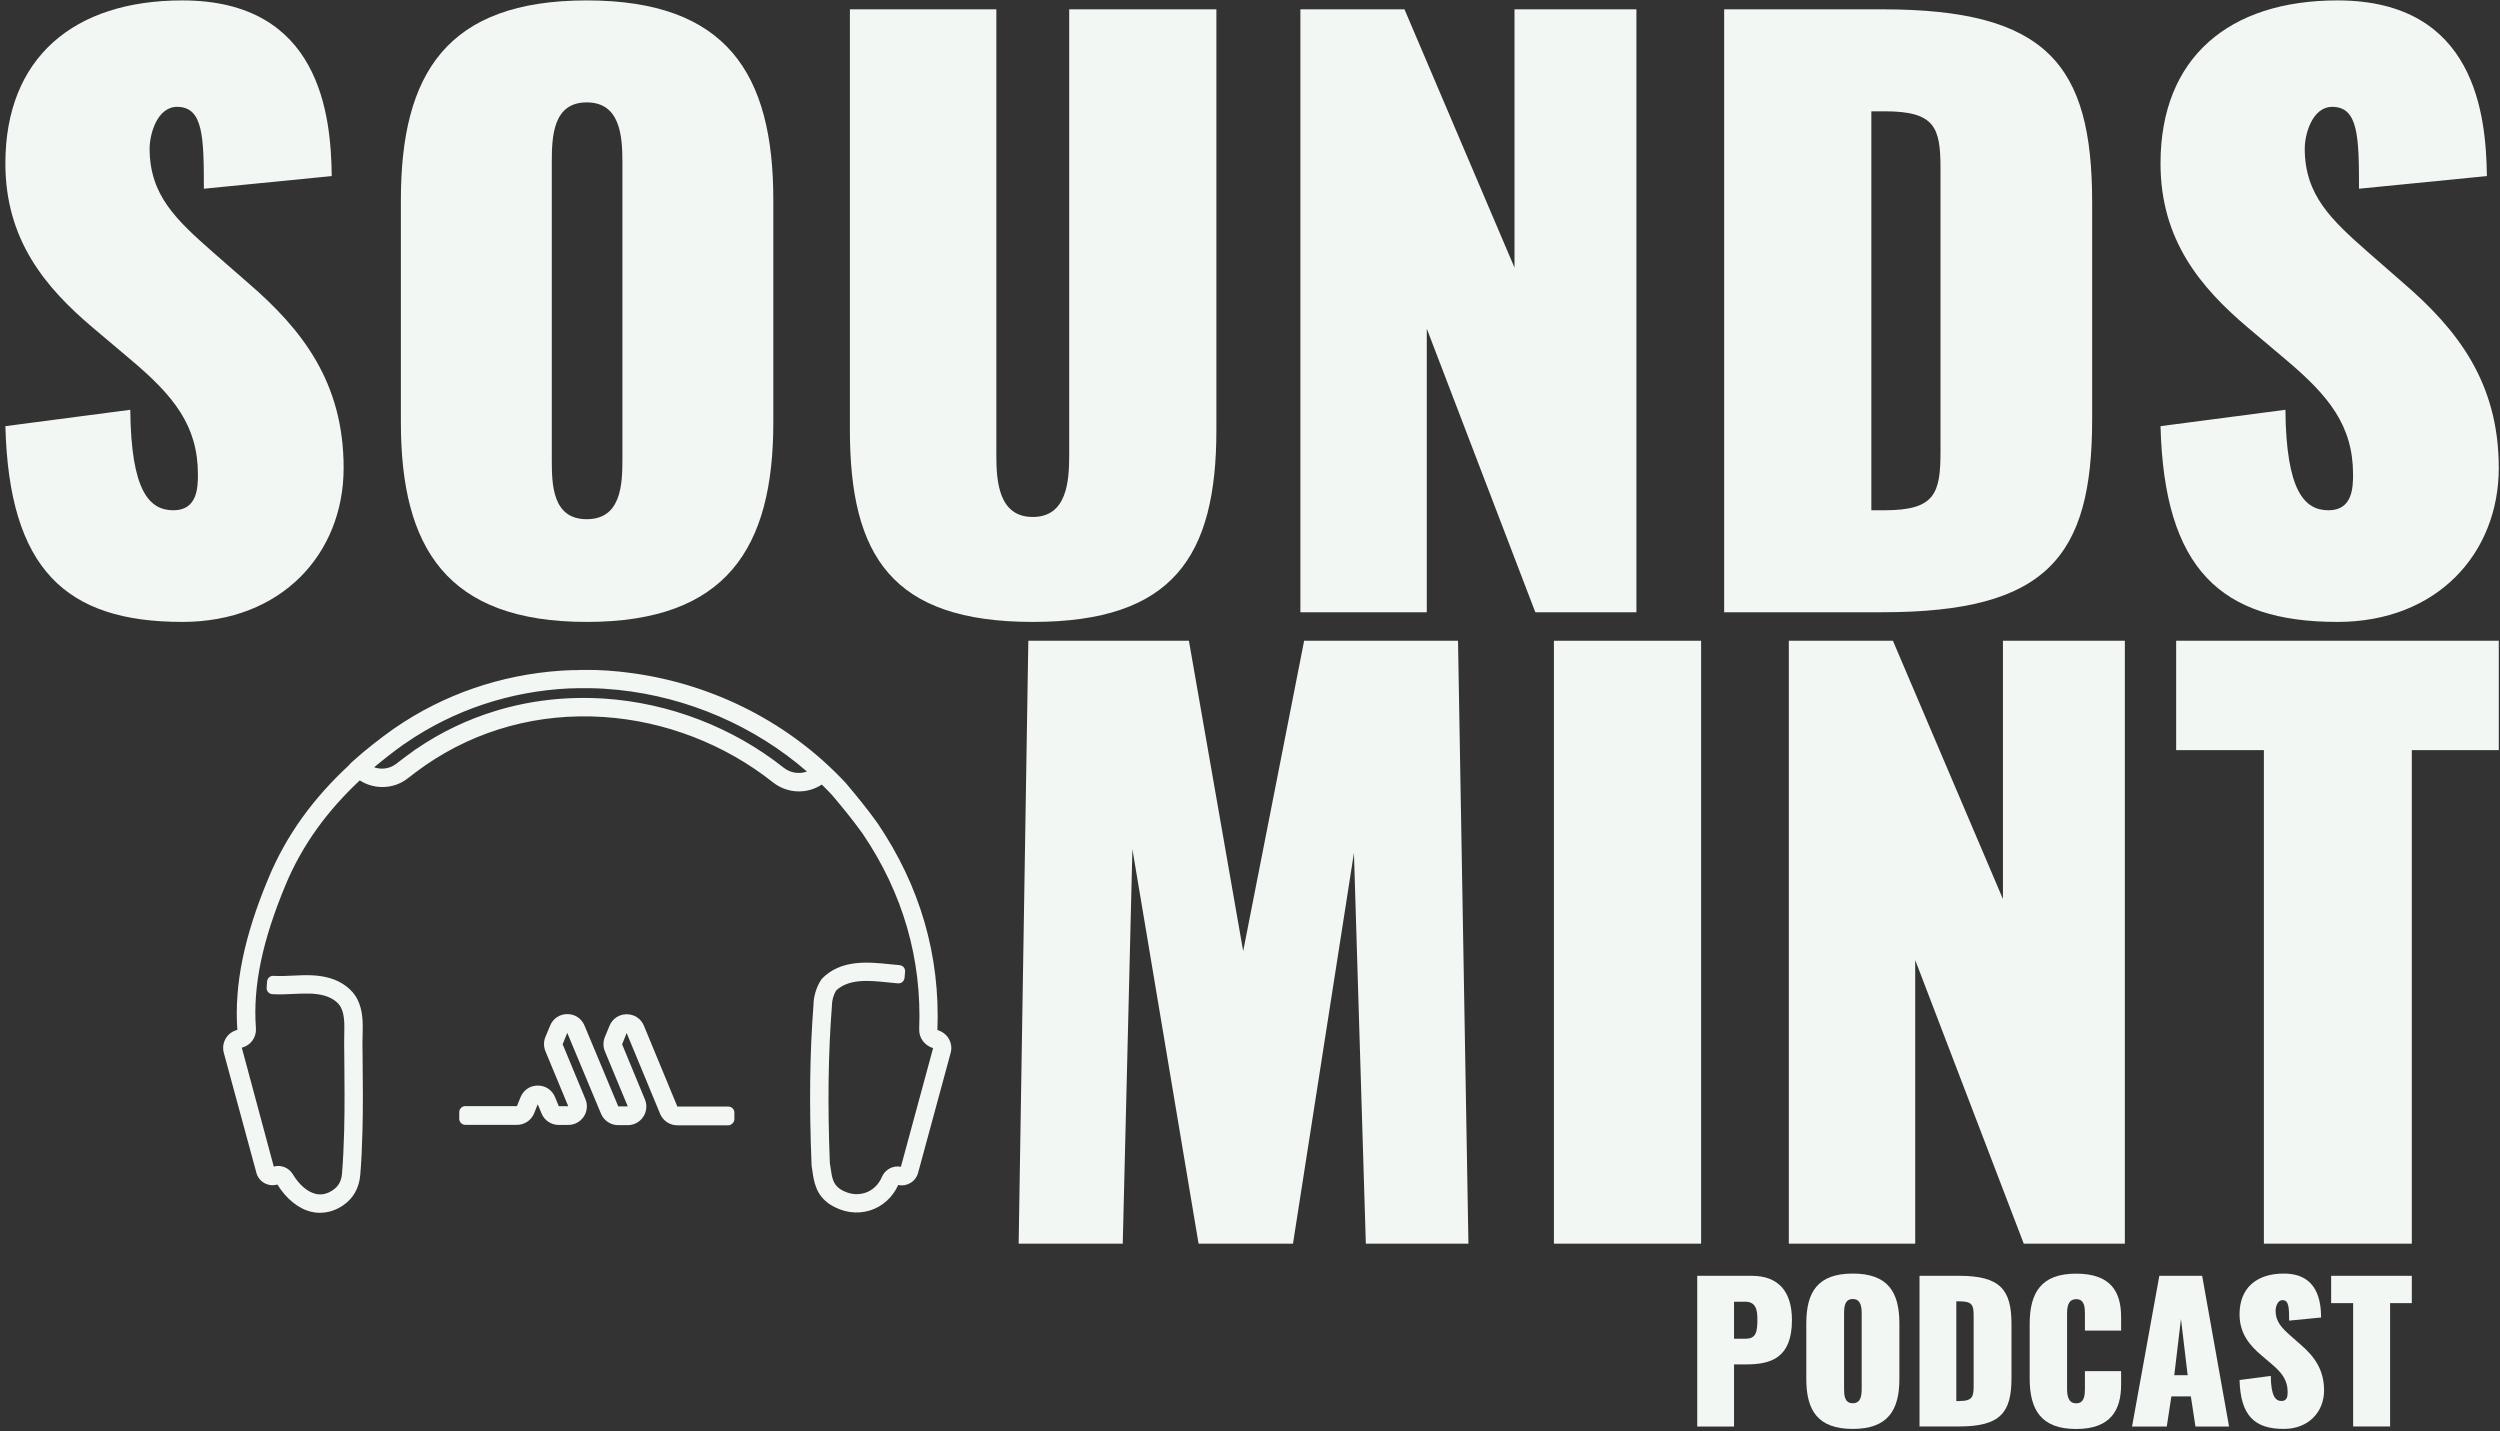 <?xml version="1.0" encoding="UTF-8"?>
<svg xmlns="http://www.w3.org/2000/svg" width="379" height="217" viewBox="0 0 379 217" fill="none">
  <rect x="0" y="0" width="379" height="217" fill="#333333" stroke="none"/>
  <g clip-path="url(#clip0_299_94)">
    <path d="M0.816 64.606L19.75 62.123C19.863 74.536 22.68 77.357 26.287 77.357C29.893 77.357 30.006 73.972 30.006 71.941C30.006 64.493 26.287 59.98 19.863 54.563L14.115 49.711C6.902 43.618 0.816 36.396 0.816 24.773C0.816 8.75 11.185 0.062 27.639 0.062C48.602 0.062 50.179 17.552 50.292 26.692L30.907 28.61C30.907 20.711 30.795 16.198 26.85 16.198C23.807 16.198 22.68 20.373 22.68 22.517C22.68 29.626 26.737 33.349 32.373 38.314L37.669 42.941C45.784 49.937 52.095 57.948 52.095 70.925C52.095 83.902 42.741 94.283 27.639 94.283C9.945 94.283 1.38 86.271 0.816 64.606Z" fill="#F2F7F4"></path>
    <path d="M60.773 64.042V30.303C60.773 11.12 67.761 0.062 88.948 0.062C110.136 0.062 117.236 11.12 117.236 30.303V64.042C117.236 83.112 110.136 94.283 88.948 94.283C67.761 94.283 60.773 83.112 60.773 64.042ZM94.358 69.684V24.548C94.358 20.598 94.02 15.521 88.948 15.521C83.877 15.521 83.651 20.598 83.651 24.548V69.684C83.651 73.52 83.764 78.711 88.948 78.711C94.133 78.711 94.358 73.52 94.358 69.684Z" fill="#F2F7F4"></path>
    <path d="M128.844 65.17V1.415H151.046V69.006C151.046 72.956 151.384 78.372 156.568 78.372C161.752 78.372 162.09 72.956 162.09 69.006V1.415H184.405V65.17C184.405 84.352 177.869 94.282 156.568 94.282C135.267 94.282 128.844 84.352 128.844 65.17Z" fill="#F2F7F4"></path>
    <path d="M197.14 1.415H212.919L229.598 40.571V1.415H248.081V92.815H232.754L216.3 49.823V92.815H197.14V1.415Z" fill="#F2F7F4"></path>
    <path d="M261.383 1.415H285.388C310.295 1.415 317.17 9.765 317.17 30.641V63.59C317.17 84.465 310.295 92.815 285.388 92.815H261.383V1.415ZM285.726 77.356C293.39 77.356 294.179 74.761 294.179 68.442V25.563C294.179 19.357 293.39 16.874 285.726 16.874H283.697V77.356H285.726Z" fill="#F2F7F4"></path>
    <path d="M327.535 64.606L346.469 62.123C346.581 74.536 349.399 77.357 353.005 77.357C356.612 77.357 356.725 73.972 356.725 71.941C356.725 64.493 353.005 59.98 346.581 54.563L340.834 49.711C333.621 43.618 327.535 36.396 327.535 24.773C327.535 8.75 337.903 0.062 354.358 0.062C375.32 0.062 376.898 17.552 377.011 26.692L357.626 28.61C357.626 20.711 357.513 16.198 353.569 16.198C350.526 16.198 349.399 20.373 349.399 22.517C349.399 29.626 353.456 33.349 359.091 38.314L364.388 42.941C372.503 49.937 378.814 57.948 378.814 70.925C378.814 83.902 369.46 94.283 354.358 94.283C336.664 94.283 328.098 86.271 327.535 64.606Z" fill="#F2F7F4"></path>
    <path d="M155.895 97.138H180.238L188.465 144.192L197.707 97.138H221.036L222.614 188.538H207.061L205.258 129.297L196.016 188.538H181.703L171.673 128.733L170.208 188.538H154.429L155.895 97.138Z" fill="#F2F7F4"></path>
    <path d="M235.574 97.138H257.889V188.538H235.574V97.138Z" fill="#F2F7F4"></path>
    <path d="M271.187 97.138H286.965L303.645 136.293V97.138H322.128V188.538H306.801L290.346 145.546V188.538H271.187V97.138Z" fill="#F2F7F4"></path>
    <path d="M343.205 113.725H329.906V97.138H378.818V113.725H365.632V188.538H343.205V113.725Z" fill="#F2F7F4"></path>
    <path d="M143.026 157.926C142.778 157.486 142.361 157.17 141.877 157.046C141.448 156.933 141.155 156.538 141.167 156.098C141.595 145.017 138.597 134.658 132.252 125.304C130.685 123.103 129.085 121.196 127.53 119.334C119.28 110.465 107.987 104.654 95.759 102.961C93.269 102.623 90.789 102.465 88.321 102.476C88.287 102.476 88.242 102.476 88.208 102.476C87.893 102.476 87.577 102.476 87.261 102.487C87.138 102.487 87.014 102.487 86.89 102.499C86.653 102.499 86.416 102.51 86.191 102.521C85.966 102.521 85.74 102.544 85.515 102.555C85.379 102.555 85.244 102.566 85.12 102.578C76.194 103.176 67.618 106.11 60.337 111.142L60.303 111.165C58.083 112.722 55.998 114.381 54.094 116.085L53.733 116.423L53.767 116.457C48.188 121.546 44.153 127.166 41.527 133.496C37.887 142.23 36.422 149.395 36.918 156.03C36.952 156.481 36.659 156.899 36.219 157.023L36.14 157.046C35.656 157.181 35.239 157.497 34.991 157.937C34.743 158.377 34.675 158.885 34.81 159.37L39.747 177.549C39.983 178.429 40.896 178.948 41.764 178.711L41.978 178.654C42.282 178.575 42.598 178.711 42.767 178.982C43.996 181.035 45.709 182.434 47.456 182.829C47.816 182.908 48.166 182.954 48.526 182.954C49.518 182.954 50.498 182.638 51.445 182.006C52.764 181.126 53.541 179.771 53.677 178.09C53.834 176.161 53.947 174.062 54.015 171.489C54.105 167.799 54.071 164.053 54.037 160.442C54.037 159.675 54.026 158.919 54.015 158.151C54.015 157.745 54.015 157.339 54.037 156.91C54.082 155.195 54.127 153.423 53.327 151.866C52.707 150.659 51.389 149.654 49.788 149.181C48.008 148.65 46.182 148.741 44.401 148.819C43.398 148.865 42.373 148.921 41.381 148.853L41.313 149.79C42.361 149.858 43.421 149.812 44.446 149.756C46.216 149.666 47.895 149.587 49.518 150.072C50.87 150.478 51.986 151.302 52.482 152.295C53.169 153.638 53.136 155.285 53.091 156.888C53.091 157.305 53.068 157.745 53.068 158.163C53.068 158.93 53.079 159.686 53.091 160.453C53.124 164.064 53.169 167.799 53.068 171.466C53 174.028 52.899 176.104 52.741 178.011C52.629 179.422 52.009 180.494 50.927 181.227C49.867 181.938 48.763 182.164 47.67 181.915C46.171 181.577 44.672 180.336 43.579 178.496C43.195 177.864 42.44 177.549 41.742 177.74L41.527 177.797C41.144 177.898 40.761 177.673 40.648 177.3L35.712 159.122C35.644 158.874 35.678 158.614 35.802 158.4C35.926 158.174 36.14 158.016 36.388 157.948L36.467 157.926C37.346 157.689 37.921 156.865 37.853 155.962C37.369 149.474 38.811 142.455 42.395 133.857C44.965 127.651 48.943 122.122 54.443 117.111C56.393 118.748 59.244 118.827 61.261 117.236C62.118 116.57 63.008 115.904 63.91 115.261C71.945 109.709 81.48 107.125 91.488 107.768C100.966 108.378 110.275 111.966 117.702 117.868C118.694 118.657 119.9 119.052 121.083 119.052C122.357 119.052 123.619 118.601 124.633 117.721C125.388 118.432 126.121 119.176 126.831 119.932C128.364 121.772 129.941 123.667 131.485 125.823C137.707 135.008 140.648 145.175 140.231 156.053C140.197 156.933 140.772 157.711 141.629 157.937C141.877 158.005 142.079 158.163 142.215 158.388C142.339 158.614 142.372 158.874 142.305 159.11L137.368 177.289C137.323 177.47 137.199 177.628 137.03 177.718C136.861 177.808 136.67 177.842 136.489 177.785H136.456C135.667 177.56 134.821 177.977 134.495 178.745C133.875 180.212 132.736 181.261 131.305 181.701C129.829 182.152 128.228 181.904 126.808 181.001C125.366 180.042 125.174 178.677 124.949 177.097C124.915 176.849 124.881 176.601 124.836 176.352C124.487 167.303 124.588 159.697 125.152 152.419V152.385C125.152 151.449 125.479 150.343 125.986 149.564C128.262 147.33 131.7 147.691 134.743 147.996C135.238 148.052 135.712 148.097 136.174 148.131L136.253 147.195C135.791 147.161 135.317 147.104 134.833 147.059C131.576 146.721 127.879 146.337 125.287 148.921L125.231 148.989C124.622 149.903 124.216 151.223 124.216 152.351C123.653 159.675 123.551 167.314 123.901 176.409V176.465C123.946 176.714 123.991 176.973 124.025 177.221C124.261 178.869 124.509 180.573 126.301 181.769C127.969 182.829 129.84 183.112 131.587 182.57C133.266 182.051 134.641 180.776 135.362 179.083C135.509 178.745 135.87 178.564 136.241 178.666C136.67 178.778 137.109 178.722 137.492 178.508C137.876 178.293 138.146 177.932 138.259 177.503L143.195 159.325C143.33 158.84 143.263 158.332 143.015 157.892L143.026 157.926ZM118.288 117.134C110.726 111.12 101.225 107.464 91.555 106.832C90.53 106.764 89.516 106.73 88.501 106.73C79.496 106.73 70.942 109.337 63.594 114.347C63.515 114.369 63.459 114.415 63.403 114.471C63.38 114.482 63.369 114.505 63.346 114.516C62.434 115.159 61.543 115.825 60.687 116.491C59.064 117.766 56.776 117.732 55.164 116.468C56.934 114.911 58.85 113.399 60.935 111.932L60.991 111.887C68.44 106.753 77.209 103.864 86.326 103.447C86.439 103.447 86.54 103.447 86.653 103.435C86.89 103.435 87.138 103.413 87.374 103.413C87.588 103.413 87.802 103.413 88.017 103.413C88.152 103.413 88.276 103.413 88.411 103.413C88.715 103.413 89.02 103.413 89.324 103.413C89.358 103.413 89.392 103.413 89.437 103.413C90.891 103.435 92.344 103.526 93.809 103.672C105.012 104.835 115.685 109.608 123.889 117.123C122.267 118.42 119.934 118.454 118.277 117.123L118.288 117.134Z" fill="#F2F7F4"></path>
    <path d="M48.526 183.224C48.154 183.224 47.77 183.179 47.398 183.1C45.573 182.694 43.792 181.238 42.53 179.117C42.428 178.948 42.237 178.869 42.056 178.914L41.842 178.97C40.817 179.252 39.757 178.643 39.476 177.616L34.539 159.438C34.393 158.873 34.46 158.287 34.754 157.79C35.035 157.282 35.509 156.921 36.072 156.775L36.151 156.752C36.467 156.673 36.669 156.38 36.647 156.052C36.14 149.372 37.616 142.173 41.279 133.394C43.894 127.075 47.861 121.523 53.394 116.434L53.552 116.231L53.913 115.893C55.84 114.166 57.936 112.507 60.156 110.95C67.471 105.895 76.092 102.916 85.12 102.318L86.201 102.25C86.438 102.25 86.675 102.228 86.912 102.228H87.284C87.599 102.205 87.915 102.205 88.23 102.205H88.343C90.811 102.183 93.347 102.352 95.815 102.69C108.111 104.383 119.46 110.228 127.754 119.142C129.31 121.016 130.921 122.934 132.499 125.145C138.878 134.556 141.898 144.971 141.459 156.12C141.448 156.425 141.651 156.707 141.955 156.786C142.518 156.932 142.98 157.305 143.273 157.801C143.566 158.309 143.634 158.896 143.488 159.449L138.551 177.627C138.416 178.124 138.1 178.541 137.65 178.801C137.199 179.06 136.68 179.128 136.185 178.993C135.948 178.936 135.734 179.038 135.644 179.252C134.888 181.024 133.446 182.355 131.699 182.897C129.873 183.461 127.912 183.168 126.177 182.062C124.272 180.798 124.002 178.948 123.765 177.323C123.72 177.041 123.686 176.804 123.652 176.567V176.488C123.291 167.359 123.393 159.708 123.956 152.374C123.956 151.223 124.373 149.846 125.016 148.876L125.095 148.785C127.8 146.077 131.564 146.472 134.888 146.822H135.035C135.463 146.878 135.891 146.924 136.297 146.957L136.579 146.98L136.455 148.469L136.173 148.447C135.711 148.413 135.227 148.357 134.731 148.312C131.755 148.007 128.386 147.657 126.199 149.801C125.76 150.489 125.455 151.539 125.455 152.419C124.892 159.753 124.79 167.348 125.14 176.386C125.174 176.589 125.207 176.826 125.241 177.052C125.478 178.677 125.658 179.918 126.988 180.809C128.341 181.667 129.851 181.904 131.248 181.475C132.601 181.058 133.671 180.065 134.257 178.677C134.641 177.785 135.621 177.3 136.545 177.548C136.68 177.582 136.804 177.571 136.906 177.514C137.007 177.458 137.075 177.368 137.109 177.255L142.045 159.076C142.09 158.896 142.068 158.715 141.977 158.569C141.887 158.411 141.741 158.298 141.572 158.253C140.58 157.982 139.926 157.09 139.96 156.075C140.377 145.265 137.458 135.143 131.259 126.014C129.727 123.859 128.149 121.975 126.616 120.147C125.996 119.481 125.32 118.793 124.621 118.127C123.618 118.928 122.367 119.357 121.083 119.357C119.798 119.357 118.536 118.917 117.521 118.116C110.151 112.259 100.898 108.693 91.465 108.084C81.525 107.441 72.046 110.014 64.067 115.532C63.177 116.152 62.286 116.818 61.43 117.495C59.401 119.097 56.505 119.086 54.454 117.517C49.055 122.471 45.19 127.865 42.654 134.003C39.093 142.557 37.65 149.541 38.135 155.973C38.213 157.011 37.537 157.959 36.534 158.23L36.455 158.253C36.275 158.298 36.14 158.411 36.05 158.569C35.959 158.727 35.937 158.907 35.982 159.076L40.918 177.255C40.952 177.368 41.02 177.458 41.121 177.514C41.222 177.571 41.335 177.582 41.448 177.56L41.662 177.503C42.485 177.278 43.364 177.639 43.815 178.383C44.874 180.155 46.305 181.351 47.725 181.678C48.751 181.915 49.765 181.678 50.768 181.024C51.783 180.347 52.357 179.342 52.459 178.022C52.617 176.127 52.718 174.05 52.786 171.489C52.876 167.822 52.842 164.087 52.808 160.487L52.786 158.196C52.786 157.801 52.786 157.384 52.797 156.978C52.842 155.353 52.876 153.739 52.222 152.453C51.749 151.539 50.701 150.76 49.427 150.376C47.849 149.903 46.204 149.982 44.457 150.072C43.42 150.117 42.349 150.185 41.29 150.106L41.008 150.083L41.11 148.582L41.392 148.605C42.372 148.673 43.386 148.616 44.378 148.571C46.17 148.481 48.03 148.39 49.855 148.943C51.523 149.44 52.91 150.501 53.563 151.776C54.397 153.401 54.352 155.206 54.307 156.944C54.307 157.373 54.285 157.779 54.285 158.174L54.307 160.464C54.341 164.087 54.386 167.833 54.285 171.523C54.217 174.107 54.115 176.206 53.947 178.135C53.8 179.907 52.989 181.328 51.591 182.265C50.599 182.92 49.562 183.258 48.514 183.258L48.526 183.224ZM42.158 178.338C42.496 178.338 42.823 178.519 43.003 178.823C44.198 180.809 45.843 182.163 47.511 182.547C48.785 182.829 50.058 182.57 51.276 181.769C52.526 180.945 53.248 179.658 53.383 178.067C53.541 176.149 53.654 174.062 53.71 171.489C53.8 167.81 53.766 164.064 53.732 160.453L53.71 158.162C53.71 157.756 53.71 157.35 53.732 156.91C53.777 155.229 53.822 153.502 53.056 152.001C52.47 150.862 51.219 149.914 49.698 149.451C47.962 148.932 46.159 149.022 44.412 149.113C43.499 149.158 42.564 149.203 41.639 149.158L41.617 149.53C42.552 149.575 43.499 149.53 44.423 149.485C46.226 149.395 47.928 149.316 49.596 149.812C51.028 150.241 52.2 151.121 52.741 152.171C53.462 153.581 53.417 155.274 53.383 156.899C53.383 157.361 53.36 157.767 53.36 158.162L53.383 160.453C53.417 164.064 53.462 167.799 53.36 171.478C53.293 174.05 53.191 176.127 53.034 178.034C52.91 179.534 52.256 180.685 51.095 181.453C49.968 182.209 48.796 182.446 47.624 182.186C46.046 181.825 44.491 180.539 43.353 178.632C43.037 178.113 42.417 177.842 41.831 178.011L41.617 178.067C41.369 178.135 41.099 178.101 40.862 177.966C40.625 177.83 40.467 177.616 40.4 177.356L35.464 159.178C35.373 158.862 35.418 158.524 35.587 158.241C35.757 157.959 36.016 157.745 36.343 157.666L36.421 157.643C37.165 157.44 37.661 156.741 37.605 155.973C37.12 149.44 38.563 142.376 42.169 133.744C44.773 127.47 48.74 121.952 54.285 116.897L54.465 116.728L54.657 116.886C56.516 118.443 59.232 118.488 61.114 117.01C61.982 116.321 62.884 115.656 63.785 115.024C71.877 109.438 81.479 106.82 91.544 107.475C101.078 108.095 110.444 111.695 117.916 117.63C118.829 118.353 119.967 118.747 121.128 118.747C122.356 118.747 123.562 118.296 124.497 117.484L124.689 117.314L124.869 117.495C125.647 118.228 126.391 118.984 127.078 119.729C128.622 121.58 130.2 123.475 131.755 125.642C138.022 134.884 140.974 145.107 140.557 156.041C140.523 156.786 141.019 157.452 141.752 157.643C142.068 157.734 142.338 157.937 142.507 158.219C142.676 158.501 142.71 158.839 142.631 159.155L137.695 177.334C137.627 177.593 137.458 177.808 137.233 177.932C137.007 178.067 136.737 178.101 136.478 178.034C135.79 177.842 135.091 178.192 134.821 178.823C134.167 180.369 132.973 181.475 131.451 181.938C129.896 182.412 128.217 182.163 126.718 181.204C125.162 180.166 124.948 178.677 124.723 177.108C124.678 176.826 124.644 176.6 124.61 176.364C124.261 167.269 124.362 159.652 124.914 152.362C124.914 151.358 125.264 150.196 125.793 149.372C128.205 146.991 131.722 147.364 134.81 147.68C135.204 147.725 135.587 147.759 135.959 147.792L135.993 147.42C135.666 147.386 135.339 147.352 134.99 147.319H134.843C131.643 146.969 128.014 146.596 125.523 149.09L125.478 149.135C124.914 149.993 124.531 151.245 124.531 152.317C123.968 159.652 123.866 167.28 124.216 176.364C124.261 176.634 124.295 176.871 124.328 177.108C124.576 178.812 124.802 180.381 126.492 181.509C128.081 182.525 129.873 182.795 131.541 182.276C133.142 181.78 134.449 180.572 135.136 178.948C135.339 178.474 135.846 178.225 136.342 178.372C136.703 178.462 137.064 178.417 137.379 178.237C137.695 178.056 137.92 177.763 138.022 177.413L142.958 159.234C143.071 158.817 143.014 158.388 142.8 158.016C142.586 157.643 142.237 157.373 141.82 157.26C141.256 157.113 140.884 156.605 140.907 156.03C141.335 145.005 138.348 134.703 132.048 125.405C130.482 123.216 128.893 121.309 127.349 119.458C119.144 110.646 107.919 104.868 95.759 103.187C93.313 102.848 90.822 102.668 88.365 102.702L88.253 102.42V102.702C87.937 102.702 87.633 102.702 87.317 102.713H86.957C86.72 102.735 86.483 102.735 86.258 102.747L85.187 102.803C76.261 103.401 67.73 106.346 60.539 111.311C58.308 112.891 56.223 114.539 54.318 116.242L54.172 116.378L53.992 116.615C48.424 121.693 44.446 127.233 41.831 133.552C38.202 142.252 36.748 149.372 37.244 155.951C37.289 156.538 36.906 157.079 36.331 157.237L36.252 157.26C35.835 157.373 35.486 157.643 35.272 158.016C35.058 158.388 35.001 158.828 35.114 159.234L40.05 177.413C40.253 178.135 40.997 178.564 41.73 178.372L41.944 178.316C42.023 178.293 42.113 178.282 42.192 178.282L42.158 178.338ZM121.094 118.398C120.046 118.398 118.998 118.048 118.119 117.348C110.601 111.368 101.157 107.734 91.544 107.114C81.491 106.47 71.832 109.077 63.763 114.584L63.695 114.618C63.695 114.618 63.639 114.651 63.594 114.685L63.515 114.753C62.602 115.396 61.712 116.062 60.866 116.728C59.153 118.082 56.73 118.07 54.995 116.705L54.724 116.491L54.983 116.265C56.775 114.685 58.725 113.151 60.776 111.706L60.956 111.571C68.406 106.482 77.163 103.582 86.326 103.164H86.652C86.889 103.142 87.137 103.13 87.374 103.13C87.588 103.13 87.802 103.13 88.016 103.13H88.41C88.715 103.13 89.019 103.13 89.335 103.13H89.447C90.912 103.153 92.389 103.243 93.843 103.401C105.09 104.575 115.831 109.37 124.092 116.931L124.328 117.156L124.069 117.36C123.19 118.059 122.142 118.42 121.083 118.42L121.094 118.398ZM88.501 106.448C89.515 106.448 90.552 106.482 91.577 106.549C101.304 107.181 110.861 110.86 118.468 116.908C119.933 118.07 121.95 118.138 123.461 117.1C115.324 109.765 104.809 105.094 93.786 103.954C92.355 103.807 90.89 103.717 89.436 103.695L89.335 103.413V103.695C89.03 103.695 88.726 103.695 88.422 103.695H88.027C87.813 103.695 87.599 103.695 87.385 103.706C87.148 103.706 86.9 103.717 86.664 103.728H86.337C77.219 104.157 68.507 107.057 61.148 112.124L61.126 112.146L60.934 112.338L60.889 112.304C59.018 113.625 57.237 115.024 55.592 116.468C57.102 117.461 59.063 117.405 60.494 116.288C61.34 115.622 62.241 114.945 63.165 114.302C63.244 114.223 63.334 114.155 63.447 114.11C70.795 109.111 79.451 106.459 88.478 106.459L88.501 106.448Z" fill="#F2F7F4"></path>
    <path d="M48.525 183.585C48.119 183.585 47.713 183.54 47.319 183.449C45.403 183.021 43.543 181.508 42.225 179.308C42.225 179.297 42.191 179.252 42.157 179.263L41.943 179.319C41.357 179.477 40.737 179.398 40.207 179.094C39.678 178.789 39.294 178.293 39.137 177.706L34.2 159.527C34.02 158.873 34.11 158.196 34.448 157.609C34.786 157.022 35.327 156.605 35.981 156.424L36.06 156.402C36.206 156.356 36.308 156.221 36.297 156.074C35.789 149.338 37.266 142.082 40.951 133.247C42.27 130.054 43.983 126.996 46.023 124.141C48.029 121.354 50.429 118.668 53.157 116.152C53.191 116.084 53.236 116.016 53.292 115.96L53.653 115.621C53.653 115.621 53.653 115.621 53.664 115.61C55.58 113.884 57.687 112.214 59.93 110.645L59.964 110.622C67.289 105.556 75.979 102.566 85.074 101.945C85.164 101.945 85.243 101.945 85.333 101.934C85.378 101.934 85.423 101.934 85.479 101.934H85.536C85.739 101.923 85.953 101.9 86.167 101.9C86.392 101.9 86.618 101.877 86.843 101.877H87.001C87.08 101.877 87.17 101.866 87.249 101.866C87.531 101.866 87.846 101.855 88.207 101.855H88.252C88.252 101.855 88.297 101.855 88.32 101.855C90.833 101.844 93.357 102.002 95.848 102.351C108.222 104.055 119.65 109.934 128.002 118.916C128.002 118.916 128.013 118.939 128.024 118.939C129.579 120.801 131.191 122.73 132.769 124.953C132.769 124.953 132.769 124.953 132.769 124.964C139.193 134.432 142.224 144.926 141.785 156.142C141.785 156.289 141.875 156.413 142.022 156.447C142.675 156.627 143.216 157.045 143.554 157.632C143.892 158.218 143.983 158.895 143.802 159.55L138.866 177.728C138.708 178.315 138.325 178.812 137.795 179.116C137.266 179.421 136.646 179.5 136.06 179.342C135.992 179.319 135.958 179.342 135.936 179.398C135.136 181.272 133.614 182.671 131.766 183.246C129.839 183.844 127.776 183.528 125.95 182.366C125.95 182.366 125.95 182.366 125.939 182.366C123.899 181.012 123.629 179.082 123.381 177.379V177.356C123.347 177.119 123.313 176.871 123.268 176.634C123.268 176.623 123.268 176.611 123.268 176.589V176.532C123.268 176.532 123.268 176.51 123.268 176.487C122.919 167.381 123.02 159.719 123.584 152.373C123.584 151.121 124.023 149.71 124.711 148.683C124.722 148.661 124.733 148.65 124.744 148.627L124.801 148.559C124.801 148.559 124.823 148.525 124.846 148.514C126.108 147.25 127.709 146.528 129.748 146.302C131.473 146.111 133.22 146.291 134.91 146.472H134.944C135.429 146.528 135.879 146.573 136.319 146.607C136.488 146.618 136.646 146.697 136.758 146.833C136.871 146.968 136.916 147.126 136.905 147.295L136.826 148.232C136.792 148.582 136.488 148.841 136.139 148.819C135.688 148.785 135.226 148.729 134.73 148.683H134.685C133.175 148.525 131.608 148.356 130.154 148.503C128.599 148.661 127.404 149.146 126.503 150.015C126.086 150.692 125.815 151.628 125.815 152.43V152.452V152.486C125.815 152.486 125.815 152.497 125.815 152.509C125.263 159.753 125.161 167.325 125.5 176.329C125.533 176.566 125.567 176.792 125.601 177.017V177.051C125.826 178.597 125.984 179.703 127.19 180.504C128.452 181.305 129.861 181.531 131.146 181.125C132.397 180.741 133.389 179.816 133.941 178.53C134.392 177.48 135.553 176.905 136.646 177.198H136.68C136.691 177.198 136.713 177.198 136.725 177.198C136.747 177.198 136.758 177.175 136.758 177.153L141.695 158.974C141.717 158.895 141.706 158.805 141.661 158.726C141.616 158.647 141.548 158.602 141.469 158.579C140.32 158.263 139.553 157.225 139.598 156.052C140.015 145.321 137.108 135.278 130.966 126.217C129.444 124.084 127.878 122.2 126.356 120.383C125.793 119.785 125.207 119.187 124.598 118.589C123.572 119.311 122.355 119.706 121.093 119.706C119.729 119.706 118.377 119.232 117.306 118.386C109.992 112.563 100.807 109.031 91.453 108.422C81.591 107.79 72.203 110.34 64.28 115.802C63.379 116.434 62.5 117.088 61.654 117.754C60.572 118.612 59.209 119.063 57.811 119.029C56.617 119.006 55.456 118.623 54.475 117.957C51.928 120.315 49.697 122.82 47.826 125.427C45.865 128.147 44.231 131.08 42.968 134.127C39.419 142.624 37.998 149.564 38.472 155.939C38.562 157.146 37.784 158.252 36.612 158.568L36.533 158.591C36.443 158.613 36.376 158.67 36.342 158.737C36.297 158.816 36.285 158.895 36.308 158.986L41.244 177.164C41.244 177.164 41.267 177.198 41.278 177.209C41.301 177.209 41.312 177.221 41.334 177.209L41.56 177.153C42.529 176.893 43.577 177.311 44.107 178.191C45.121 179.872 46.462 181.012 47.792 181.317C48.716 181.52 49.64 181.317 50.553 180.719C51.489 180.098 51.985 179.207 52.086 177.988C52.244 176.092 52.345 174.027 52.413 171.477C52.503 167.821 52.469 164.097 52.435 160.498C52.435 159.719 52.424 158.952 52.413 158.196C52.413 157.767 52.413 157.338 52.435 156.909C52.469 155.386 52.514 153.818 51.895 152.621C51.466 151.786 50.497 151.076 49.314 150.726C47.792 150.274 46.169 150.353 44.456 150.432C43.419 150.489 42.337 150.534 41.255 150.466C40.906 150.444 40.636 150.139 40.658 149.789L40.726 148.853C40.737 148.683 40.816 148.525 40.94 148.413C41.064 148.3 41.233 148.243 41.402 148.255C42.349 148.322 43.363 148.266 44.343 148.221C46.169 148.13 48.051 148.04 49.945 148.604C51.703 149.135 53.168 150.252 53.867 151.617C54.734 153.321 54.69 155.172 54.644 156.966C54.644 157.395 54.622 157.79 54.622 158.184C54.622 158.952 54.633 159.708 54.644 160.475V160.498C54.678 164.12 54.723 167.855 54.622 171.545C54.554 174.129 54.453 176.239 54.284 178.18C54.126 180.064 53.258 181.587 51.77 182.569C50.722 183.269 49.618 183.619 48.502 183.619L48.525 183.585ZM118.681 116.637C119.369 117.178 120.214 117.483 121.082 117.483H121.104C121.713 117.483 122.321 117.325 122.851 117.054C114.827 109.945 104.526 105.432 93.74 104.315C92.309 104.168 90.867 104.078 89.424 104.055H89.323C89.029 104.055 88.725 104.055 88.421 104.055C88.308 104.055 88.207 104.055 88.094 104.055H88.026C87.835 104.055 87.621 104.055 87.395 104.055C87.181 104.055 86.956 104.066 86.685 104.078H86.573C86.505 104.078 86.437 104.078 86.359 104.089C77.32 104.495 68.698 107.373 61.406 112.383L61.384 112.405C61.328 112.462 61.249 112.507 61.181 112.541C59.434 113.771 57.778 115.068 56.211 116.4C57.518 117.054 59.107 116.919 60.279 116.005C61.125 115.339 62.015 114.673 62.928 114.03C62.928 114.03 62.95 114.008 62.962 113.996C63.063 113.906 63.165 113.838 63.277 113.782C66.963 111.277 70.986 109.347 75.224 108.05C79.472 106.752 83.935 106.098 88.489 106.098C89.514 106.098 90.551 106.131 91.588 106.199C101.393 106.831 111.006 110.543 118.681 116.637Z" fill="#F2F7F4"></path>
    <path d="M48.524 183.867C48.107 183.867 47.679 183.821 47.251 183.72C45.29 183.28 43.408 181.768 42.055 179.579H42.01C41.345 179.771 40.658 179.68 40.06 179.342C39.463 179.003 39.035 178.45 38.866 177.785L33.929 159.606C33.738 158.884 33.828 158.117 34.2 157.473C34.572 156.819 35.181 156.356 35.902 156.153L35.981 156.131C35.507 149.315 36.984 142.014 40.692 133.145C42.021 129.929 43.746 126.849 45.797 123.982C47.803 121.195 50.203 118.498 52.931 115.982C52.976 115.903 53.032 115.824 53.1 115.768L53.461 115.429C55.41 113.68 57.529 112.01 59.772 110.419L59.851 110.374C67.188 105.307 75.911 102.283 85.062 101.674L85.468 101.651C85.738 101.64 85.952 101.618 86.166 101.618C86.381 101.618 86.584 101.595 86.798 101.595H87.26C87.541 101.572 87.857 101.561 88.218 101.561H88.342C90.866 101.516 93.402 101.708 95.904 102.058C108.346 103.773 119.83 109.686 128.227 118.713C129.827 120.62 131.427 122.549 133.028 124.784C139.497 134.33 142.551 144.869 142.111 156.153C142.866 156.379 143.475 156.841 143.847 157.496C144.219 158.15 144.32 158.906 144.117 159.629L139.181 177.807C139.001 178.473 138.573 179.026 137.975 179.364C137.423 179.68 136.792 179.782 136.172 179.646C135.327 181.52 133.771 182.919 131.889 183.506C129.883 184.126 127.742 183.799 125.837 182.603C123.685 181.17 123.392 179.172 123.144 177.412C123.11 177.153 123.076 176.904 123.031 176.667V176.543C122.659 167.369 122.761 159.696 123.324 152.35C123.324 151.064 123.786 149.586 124.496 148.525L124.665 148.311C125.973 147.002 127.629 146.257 129.737 146.02C131.495 145.828 133.253 146.009 134.955 146.178C135.473 146.235 135.924 146.28 136.364 146.314C136.6 146.336 136.837 146.449 136.995 146.629C137.152 146.821 137.231 147.058 137.209 147.295L137.13 148.232C137.107 148.48 136.995 148.694 136.803 148.864C136.612 149.022 136.375 149.101 136.138 149.078C135.676 149.044 135.214 148.988 134.729 148.943C133.185 148.785 131.63 148.615 130.21 148.762C128.734 148.909 127.595 149.371 126.75 150.173C126.367 150.805 126.119 151.673 126.119 152.407V152.486C125.556 159.741 125.454 167.302 125.803 176.306C125.837 176.509 125.871 176.746 125.905 176.972C126.13 178.529 126.277 179.534 127.37 180.267C128.553 181.023 129.872 181.226 131.089 180.854C132.261 180.493 133.185 179.624 133.704 178.416C134.177 177.288 135.394 176.645 136.578 176.882L141.458 158.895C140.162 158.5 139.305 157.349 139.35 156.029C139.767 145.354 136.871 135.368 130.762 126.363C129.23 124.219 127.607 122.267 126.164 120.552C125.668 120.022 125.139 119.48 124.586 118.939C123.549 119.616 122.355 119.977 121.115 119.977C119.684 119.977 118.275 119.48 117.159 118.589C109.879 112.811 100.761 109.291 91.463 108.693C81.67 108.061 72.338 110.6 64.472 116.027C63.57 116.659 62.691 117.314 61.857 117.968C60.719 118.871 59.321 119.345 57.833 119.311C56.661 119.288 55.523 118.939 54.542 118.307C52.086 120.609 49.91 123.057 48.096 125.574C46.146 128.282 44.523 131.182 43.272 134.206C39.745 142.669 38.325 149.552 38.798 155.882C38.9 157.225 38.032 158.455 36.736 158.805L36.657 158.827L41.503 176.848H41.526C42.608 176.543 43.791 177.029 44.388 178.01C45.357 179.635 46.642 180.718 47.893 181C48.738 181.192 49.595 181 50.44 180.436C51.297 179.872 51.759 179.048 51.849 177.92C52.007 176.024 52.108 173.959 52.176 171.432C52.266 167.776 52.232 164.063 52.198 160.464L52.176 158.162C52.176 157.755 52.176 157.338 52.187 156.932V156.864C52.221 155.386 52.266 153.851 51.68 152.723C51.285 151.955 50.384 151.301 49.268 150.963C47.792 150.522 46.191 150.601 44.512 150.68C43.509 150.726 42.382 150.782 41.278 150.714C40.77 150.68 40.387 150.24 40.421 149.733L40.489 148.796C40.5 148.559 40.624 148.322 40.804 148.164C40.985 148.006 41.221 147.916 41.469 147.938C42.416 148.006 43.408 147.95 44.377 147.905C46.236 147.814 48.141 147.724 50.068 148.299C51.894 148.841 53.427 150.026 54.159 151.448C55.061 153.219 55.016 155.104 54.971 156.932C54.971 157.361 54.948 157.755 54.948 158.139L54.971 160.43C55.005 164.074 55.05 167.821 54.948 171.511C54.881 174.117 54.779 176.227 54.61 178.157C54.441 180.132 53.528 181.723 51.973 182.761C50.88 183.494 49.719 183.855 48.547 183.855L48.524 183.867ZM42.157 178.981C42.281 178.981 42.393 179.048 42.461 179.161C43.746 181.294 45.538 182.761 47.375 183.167C47.758 183.257 48.141 183.302 48.524 183.302C49.584 183.302 50.632 182.964 51.635 182.298C53.044 181.362 53.878 179.917 54.024 178.123C54.182 176.205 54.295 174.095 54.362 171.499C54.452 167.809 54.419 164.074 54.385 160.464L54.362 158.15C54.362 157.755 54.362 157.349 54.385 156.92C54.43 155.16 54.475 153.343 53.63 151.707C52.965 150.41 51.567 149.349 49.877 148.841C48.04 148.288 46.18 148.378 44.388 148.469C43.385 148.514 42.371 148.57 41.402 148.503C41.289 148.503 41.21 148.525 41.142 148.593C41.075 148.661 41.03 148.74 41.018 148.841L40.951 149.778C40.94 149.97 41.086 150.139 41.278 150.161C42.348 150.229 43.464 150.173 44.433 150.127C46.18 150.037 47.825 149.958 49.392 150.432C50.654 150.805 51.691 151.572 52.142 152.475C52.796 153.738 52.751 155.341 52.706 156.898L52.424 156.966H52.706C52.706 157.372 52.683 157.789 52.694 158.184L52.717 160.475C52.751 164.097 52.796 167.821 52.694 171.477C52.627 174.016 52.525 176.092 52.367 177.999C52.255 179.308 51.714 180.278 50.711 180.944C49.73 181.599 48.727 181.813 47.724 181.587C46.315 181.271 44.907 180.086 43.858 178.337C43.396 177.57 42.483 177.186 41.627 177.423L41.3 177.514L41.154 177.457C41.063 177.401 40.996 177.322 40.973 177.232L36.037 159.053C35.992 158.895 36.014 158.737 36.093 158.602C36.172 158.466 36.307 158.365 36.465 158.32L36.544 158.297C37.581 158.015 38.28 157.033 38.201 155.961C37.716 149.541 39.148 142.567 42.72 134.025C43.994 130.956 45.628 128.011 47.6 125.28C49.482 122.674 51.725 120.146 54.283 117.776L54.452 117.618L54.644 117.742C55.579 118.386 56.684 118.747 57.822 118.769C59.163 118.826 60.448 118.363 61.485 117.551C62.319 116.896 63.209 116.23 64.122 115.587C72.09 110.081 81.546 107.508 91.475 108.151C100.885 108.76 110.127 112.315 117.486 118.171C118.512 118.984 119.785 119.435 121.093 119.435C122.298 119.435 123.448 119.063 124.44 118.363L124.631 118.228L124.8 118.386C125.42 118.984 126.018 119.593 126.57 120.191C128.024 121.929 129.658 123.892 131.202 126.059C137.389 135.176 140.308 145.275 139.891 156.074C139.846 157.124 140.534 158.049 141.548 158.32C141.694 158.365 141.83 158.455 141.908 158.602C141.987 158.748 142.01 158.906 141.965 159.064L137.006 177.356L136.871 177.457C136.803 177.491 136.724 177.514 136.657 177.502H136.578C135.597 177.22 134.583 177.728 134.188 178.653C133.602 180.019 132.554 181 131.224 181.418C129.849 181.847 128.373 181.61 127.032 180.764C125.725 179.883 125.544 178.665 125.319 177.119C125.285 176.859 125.251 176.634 125.206 176.397C124.857 167.336 124.958 159.753 125.522 152.508C125.522 151.594 125.803 150.613 126.254 149.879L126.299 149.823C127.246 148.92 128.497 148.401 130.12 148.232C131.608 148.085 133.185 148.243 134.707 148.401C135.237 148.457 135.699 148.503 136.161 148.536C136.251 148.536 136.352 148.514 136.42 148.457C136.499 148.401 136.533 148.311 136.544 148.221L136.623 147.284C136.623 147.194 136.6 147.092 136.544 147.024C136.488 146.957 136.397 146.912 136.307 146.9C135.868 146.866 135.406 146.821 134.932 146.765C133.219 146.584 131.495 146.404 129.804 146.596C127.832 146.821 126.288 147.521 125.071 148.728L124.992 148.83C124.316 149.834 123.91 151.188 123.899 152.396C123.335 159.741 123.234 167.392 123.583 176.487L123.313 176.6H123.595C123.64 176.837 123.673 177.074 123.707 177.311C123.944 178.981 124.214 180.854 126.153 182.129C127.911 183.246 129.895 183.551 131.743 182.975C133.523 182.422 134.977 181.079 135.744 179.285C135.823 179.105 136.003 179.026 136.195 179.071C136.713 179.206 137.254 179.139 137.716 178.879C138.178 178.62 138.516 178.179 138.651 177.66L143.588 159.482C143.745 158.906 143.667 158.297 143.362 157.778C143.058 157.259 142.573 156.887 141.999 156.729C141.728 156.65 141.548 156.413 141.559 156.131C141.987 144.971 138.978 134.544 132.588 125.122C131.01 122.911 129.399 120.981 127.855 119.13C119.526 110.171 108.166 104.326 95.847 102.633C93.379 102.295 90.877 102.125 88.364 102.137L88.24 101.855V102.137C87.891 102.137 87.575 102.137 87.293 102.148H86.888C86.629 102.171 86.414 102.182 86.212 102.193C85.997 102.193 85.783 102.216 85.58 102.227L85.118 102.25C76.069 102.859 67.447 105.838 60.155 110.87C57.89 112.473 55.782 114.132 53.878 115.847L53.517 116.197C53.517 116.197 53.461 116.264 53.438 116.298L53.37 116.388C50.654 118.893 48.265 121.568 46.27 124.332C44.242 127.165 42.54 130.211 41.221 133.382C37.559 142.172 36.082 149.383 36.589 156.074C36.612 156.356 36.42 156.616 36.15 156.695L36.071 156.717C35.485 156.875 35 157.248 34.707 157.767C34.403 158.286 34.335 158.895 34.482 159.471L39.418 177.649C39.553 178.168 39.891 178.597 40.353 178.868C40.816 179.139 41.356 179.206 41.875 179.06L42.089 179.003C42.089 179.003 42.145 179.003 42.179 179.003L42.157 178.981ZM41.278 176.916C41.278 176.916 41.278 176.916 41.266 176.916H41.278ZM121.104 117.754C120.157 117.754 119.233 117.438 118.5 116.851C110.882 110.792 101.314 107.102 91.565 106.47C85.93 106.109 80.475 106.741 75.302 108.32C71.098 109.607 67.097 111.525 63.435 114.019C63.311 114.075 63.232 114.132 63.142 114.211L63.085 114.256C62.172 114.899 61.293 115.565 60.448 116.219C59.208 117.19 57.495 117.359 56.075 116.648L55.692 116.456L56.019 116.174C57.586 114.831 59.265 113.534 61 112.292C61.102 112.247 61.136 112.213 61.169 112.191L61.226 112.134C68.563 107.09 77.241 104.202 86.324 103.795H86.651C86.933 103.773 87.158 103.762 87.372 103.762C87.598 103.762 87.823 103.762 88.015 103.762H88.409C88.713 103.762 89.018 103.762 89.311 103.762H89.424C90.855 103.784 92.32 103.874 93.763 104.021C104.571 105.138 114.973 109.697 123.031 116.828L123.335 117.099L122.963 117.291C122.389 117.596 121.735 117.754 121.081 117.754H121.104ZM118.85 116.411C119.819 117.19 121.205 117.381 122.332 116.964C114.409 110.069 104.255 105.68 93.706 104.585C92.275 104.439 90.832 104.348 89.412 104.326H89.3C89.018 104.326 88.702 104.326 88.398 104.326H88.082C87.835 104.326 87.609 104.326 87.384 104.337C87.169 104.337 86.955 104.348 86.674 104.36H86.347C77.365 104.777 68.788 107.632 61.541 112.62C61.474 112.687 61.372 112.755 61.26 112.8C59.704 113.906 58.172 115.102 56.718 116.321C57.856 116.727 59.13 116.524 60.087 115.779C60.933 115.113 61.834 114.448 62.747 113.793C62.882 113.669 63.006 113.59 63.142 113.522C66.804 111.017 70.85 109.076 75.111 107.779C80.351 106.176 85.874 105.544 91.576 105.906C101.437 106.549 111.107 110.272 118.827 116.4L118.85 116.411Z" fill="#F2F7F4"></path>
    <path d="M110.41 169.671H102.69C101.924 169.671 101.225 169.209 100.932 168.498L95.86 156.243C95.714 155.894 95.398 155.679 95.026 155.679C94.654 155.679 94.328 155.894 94.192 156.243L93.482 157.959C93.392 158.184 93.392 158.432 93.482 158.647L96.942 167.02C97.19 167.606 97.123 168.272 96.762 168.802C96.401 169.333 95.804 169.649 95.173 169.637H93.719C92.953 169.626 92.276 169.164 91.972 168.464L86.855 156.21C86.709 155.86 86.393 155.657 86.021 155.657C85.638 155.657 85.334 155.871 85.187 156.221L84.466 157.947C84.376 158.173 84.376 158.421 84.466 158.647L87.915 166.997C88.163 167.584 88.095 168.25 87.734 168.78C87.385 169.31 86.788 169.615 86.157 169.615H84.714C83.948 169.615 83.26 169.141 82.967 168.441L82.392 167.053C82.246 166.704 81.93 166.489 81.558 166.489C81.186 166.489 80.86 166.704 80.724 167.053L80.15 168.441C79.857 169.152 79.169 169.615 78.391 169.615H70.57V168.622H78.391C78.763 168.622 79.09 168.408 79.225 168.058L79.8 166.67C80.105 165.948 80.769 165.496 81.558 165.496C82.347 165.496 83.012 165.948 83.317 166.67L83.891 168.058C84.027 168.396 84.365 168.622 84.725 168.622H86.168C86.472 168.622 86.754 168.475 86.923 168.216C87.092 167.956 87.126 167.651 87.013 167.358L83.564 159.008C83.373 158.545 83.373 158.026 83.564 157.552L84.286 155.826C84.59 155.104 85.255 154.652 86.044 154.652C86.822 154.652 87.498 155.104 87.802 155.815L92.919 168.069C93.054 168.408 93.381 168.622 93.753 168.622H95.207C95.511 168.622 95.793 168.487 95.962 168.227C96.131 167.967 96.165 167.663 96.052 167.369L92.592 158.997C92.4 158.534 92.4 158.015 92.592 157.541L93.302 155.826C93.606 155.104 94.271 154.652 95.06 154.652C95.849 154.652 96.514 155.104 96.818 155.826L101.89 168.08C102.036 168.419 102.363 168.644 102.735 168.644H110.455V169.637L110.41 169.671Z" fill="#F2F7F4"></path>
    <path d="M110.68 169.953H102.678C101.787 169.953 100.999 169.423 100.66 168.611L95.589 156.356C95.386 155.86 94.631 155.86 94.428 156.356L93.718 158.071C93.65 158.229 93.65 158.398 93.718 158.545L97.178 166.918C97.46 167.595 97.381 168.362 96.975 168.972C96.558 169.581 95.893 169.953 95.149 169.931H93.695C92.816 169.919 92.039 169.389 91.701 168.577L86.584 156.322C86.381 155.837 85.626 155.837 85.423 156.322L84.702 158.049C84.634 158.207 84.634 158.376 84.702 158.523L88.151 166.873C88.432 167.55 88.353 168.317 87.948 168.926C87.542 169.536 86.866 169.886 86.133 169.886H84.691C83.812 169.886 83.023 169.344 82.685 168.532L82.11 167.144C81.907 166.658 81.152 166.658 80.949 167.144L80.374 168.532C80.036 169.344 79.247 169.874 78.357 169.874H70.254V168.317H78.357C78.616 168.317 78.841 168.17 78.932 167.933L79.506 166.546C79.856 165.711 80.622 165.203 81.524 165.203C82.425 165.203 83.192 165.722 83.541 166.546L84.116 167.933C84.217 168.17 84.443 168.317 84.691 168.317H86.133C86.347 168.317 86.539 168.227 86.652 168.046C86.776 167.866 86.787 167.663 86.708 167.46L83.259 159.109C83.034 158.568 83.034 157.981 83.259 157.439L83.981 155.713C84.319 154.878 85.096 154.37 85.998 154.37C86.9 154.37 87.666 154.889 88.015 155.713L93.132 167.967C93.233 168.204 93.459 168.351 93.707 168.351H95.161C95.375 168.351 95.566 168.249 95.679 168.069C95.803 167.888 95.826 167.685 95.735 167.482L92.275 159.109C92.05 158.568 92.05 157.981 92.275 157.439L92.986 155.724C93.324 154.889 94.101 154.381 95.003 154.381C95.904 154.381 96.671 154.9 97.02 155.724L102.092 167.979C102.193 168.216 102.419 168.362 102.667 168.362H110.668V169.919L110.68 169.953ZM95.003 155.408C95.499 155.408 95.916 155.679 96.107 156.142L101.179 168.396C101.427 169.005 102.024 169.389 102.678 169.389H110.116V168.96H102.667C102.182 168.96 101.754 168.678 101.562 168.227L96.49 155.972C96.231 155.352 95.656 154.979 94.992 154.979C94.327 154.979 93.752 155.363 93.493 155.972L92.783 157.688C92.614 158.083 92.614 158.523 92.783 158.929L96.243 167.302C96.4 167.674 96.355 168.08 96.13 168.419C95.904 168.757 95.544 168.949 95.138 168.949H93.684C93.211 168.938 92.783 168.656 92.591 168.204L87.474 155.95C87.215 155.341 86.64 154.957 85.975 154.957C85.311 154.957 84.736 155.341 84.477 155.95L83.755 157.676C83.586 158.071 83.586 158.511 83.755 158.918L87.204 167.268C87.362 167.64 87.317 168.046 87.091 168.385C86.866 168.723 86.505 168.915 86.099 168.915H84.657C84.172 168.915 83.744 168.622 83.564 168.17L82.989 166.783C82.73 166.162 82.166 165.79 81.49 165.79C80.814 165.79 80.25 166.173 79.991 166.783L79.416 168.17C79.236 168.622 78.796 168.904 78.312 168.904H70.772V169.333H78.312C78.966 169.333 79.552 168.938 79.811 168.34L80.385 166.952C80.577 166.489 80.983 166.218 81.49 166.218C81.997 166.218 82.403 166.5 82.583 166.952L83.158 168.34C83.406 168.949 83.992 169.333 84.646 169.333H86.088C86.64 169.333 87.136 169.073 87.441 168.622C87.745 168.17 87.801 167.606 87.587 167.098L84.138 158.748C84.014 158.455 84.014 158.128 84.138 157.834L84.86 156.108C85.051 155.656 85.468 155.374 85.953 155.374C86.438 155.374 86.866 155.645 87.057 156.108L92.174 168.362C92.422 168.96 93.008 169.355 93.662 169.355H95.115C95.668 169.355 96.164 169.107 96.468 168.656C96.772 168.204 96.829 167.64 96.626 167.132L93.166 158.76C93.042 158.466 93.042 158.139 93.166 157.846L93.876 156.13C94.067 155.679 94.484 155.397 94.969 155.397L95.003 155.408Z" fill="#F2F7F4"></path>
    <path d="M110.408 170.314H102.688C101.663 170.314 100.738 169.705 100.344 168.746L95.272 156.491C95.227 156.378 95.148 156.322 95.025 156.322C94.901 156.322 94.822 156.378 94.777 156.491L94.067 158.206C94.044 158.274 94.044 158.342 94.067 158.41L97.526 166.782C97.853 167.572 97.763 168.464 97.29 169.163C96.817 169.863 96.028 170.28 95.194 170.28H93.717C92.692 170.269 91.779 169.648 91.396 168.712L86.279 156.457C86.234 156.345 86.155 156.288 86.031 156.288C85.907 156.288 85.828 156.345 85.783 156.457L85.062 158.184C85.039 158.252 85.039 158.319 85.062 158.387L88.51 166.737C88.837 167.527 88.747 168.418 88.274 169.118C87.8 169.818 87.011 170.235 86.166 170.235H84.724C83.698 170.235 82.785 169.615 82.391 168.667L81.816 167.279C81.771 167.166 81.692 167.109 81.568 167.109C81.444 167.109 81.365 167.166 81.32 167.279L80.745 168.667C80.351 169.615 79.427 170.235 78.401 170.235H70.58C70.23 170.235 69.937 169.953 69.937 169.592V168.599C69.937 168.249 70.219 167.956 70.58 167.956H78.401C78.514 167.956 78.604 167.888 78.649 167.787L79.224 166.399C79.63 165.428 80.52 164.83 81.568 164.83C82.616 164.83 83.518 165.428 83.912 166.399L84.487 167.787C84.532 167.888 84.622 167.956 84.735 167.956H86.177C86.279 167.956 86.347 167.922 86.403 167.843C86.459 167.764 86.471 167.674 86.425 167.595L82.977 159.245C82.718 158.624 82.718 157.924 82.977 157.304L83.698 155.577C84.093 154.618 84.994 154.009 86.042 154.009C87.09 154.009 87.992 154.607 88.386 155.566L93.503 167.82C93.548 167.922 93.638 167.99 93.751 167.99H95.205C95.295 167.99 95.374 167.945 95.43 167.866C95.487 167.787 95.487 167.696 95.453 167.606L91.993 159.233C91.734 158.613 91.734 157.913 91.993 157.292L92.703 155.577C93.109 154.607 93.999 154.009 95.047 154.009C96.095 154.009 96.997 154.607 97.391 155.577L102.463 167.832C102.508 167.933 102.598 168.001 102.711 168.001H110.431C110.78 168.001 111.073 168.283 111.073 168.644V169.637C111.073 169.987 110.791 170.28 110.431 170.28L110.408 170.314Z" fill="#F2F7F4"></path>
    <path d="M110.407 170.597H102.676C101.538 170.597 100.512 169.908 100.073 168.859L95.001 156.604L94.314 158.32L97.774 166.681C98.134 167.561 98.033 168.554 97.503 169.333C96.973 170.111 96.106 170.574 95.17 170.574H93.694C92.567 170.563 91.541 169.874 91.113 168.836L85.996 156.582L85.298 158.308L88.757 166.647C89.118 167.516 89.017 168.509 88.487 169.299C87.957 170.077 87.09 170.54 86.143 170.54H84.689C83.551 170.54 82.525 169.852 82.097 168.791L81.522 167.403L80.97 168.791C80.53 169.852 79.505 170.529 78.367 170.529H70.545C70.038 170.529 69.621 170.111 69.621 169.604V168.611C69.621 168.103 70.038 167.685 70.545 167.685H78.367L78.93 166.309C79.37 165.237 80.373 164.571 81.533 164.571C82.694 164.571 83.697 165.237 84.137 166.309L84.712 167.697H86.143L82.683 159.358C82.401 158.658 82.401 157.902 82.683 157.202L83.404 155.476C83.844 154.404 84.847 153.738 86.008 153.738C87.168 153.738 88.171 154.404 88.611 155.476L93.728 167.73H95.17L91.699 159.369C91.417 158.681 91.417 157.913 91.699 157.214L92.409 155.499C92.849 154.427 93.852 153.761 95.012 153.761C96.173 153.761 97.176 154.427 97.616 155.499L102.687 167.753H110.407C110.915 167.753 111.332 168.159 111.332 168.667V169.66C111.332 170.066 111.061 170.416 110.689 170.54V170.585H110.407V170.597ZM95.012 156.052C95.249 156.052 95.429 156.176 95.52 156.39L100.591 168.633C100.941 169.479 101.763 170.021 102.676 170.021H110.407C110.599 170.021 110.768 169.863 110.768 169.66V168.667C110.768 168.475 110.61 168.317 110.407 168.317H102.687C102.462 168.317 102.259 168.182 102.18 167.979L97.109 155.724C96.748 154.867 95.948 154.336 95.024 154.336C94.1 154.336 93.299 154.867 92.939 155.724L92.229 157.439C92.003 157.992 92.003 158.613 92.229 159.166L95.689 167.539C95.756 167.719 95.745 167.9 95.632 168.058C95.531 168.216 95.362 168.306 95.17 168.306H93.716C93.502 168.306 93.299 168.17 93.209 167.956L88.093 155.702C87.732 154.844 86.932 154.314 86.008 154.314C85.083 154.314 84.283 154.844 83.923 155.702L83.201 157.428C82.976 157.981 82.976 158.602 83.201 159.155L86.65 167.505C86.729 167.685 86.706 167.866 86.594 168.024C86.492 168.182 86.323 168.272 86.132 168.272H84.689C84.464 168.272 84.261 168.125 84.182 167.922L83.607 166.534C83.246 165.677 82.457 165.146 81.522 165.146C80.587 165.146 79.798 165.677 79.437 166.534L78.862 167.922C78.784 168.125 78.581 168.261 78.355 168.261H70.534C70.342 168.261 70.173 168.419 70.173 168.622V169.615C70.173 169.807 70.331 169.976 70.534 169.976H78.355C79.268 169.976 80.091 169.434 80.44 168.588L81.015 167.2C81.195 166.771 81.86 166.771 82.029 167.2L82.604 168.588C82.953 169.434 83.765 169.976 84.678 169.976H86.12C86.875 169.976 87.585 169.604 88.002 168.983C88.419 168.351 88.498 167.561 88.216 166.862L84.768 158.511C84.712 158.376 84.712 158.229 84.768 158.094L85.489 156.367C85.669 155.939 86.323 155.927 86.504 156.367L91.62 168.622C91.969 169.457 92.781 169.999 93.694 170.01H95.136C95.903 170.01 96.602 169.649 97.019 169.017C97.447 168.385 97.526 167.595 97.233 166.895L93.773 158.523C93.716 158.387 93.716 158.241 93.773 158.094L94.483 156.379C94.573 156.164 94.753 156.04 94.99 156.04L95.012 156.052Z" fill="#F2F7F4"></path>
    <path d="M257.301 193.413H265.55C269.63 193.413 271.659 195.805 271.659 200.127C271.659 205.882 268.447 206.841 264.761 206.841H262.879V216.263H257.301V193.413ZM264.649 202.948C266.249 202.948 266.418 201.876 266.418 200.014C266.418 198.75 266.283 197.34 264.592 197.34H262.879V202.948H264.649Z" fill="#F2F7F4"></path>
    <path d="M273.836 209.064V200.634C273.836 195.839 275.583 193.074 280.88 193.074C286.176 193.074 287.946 195.839 287.946 200.634V209.064C287.946 213.825 286.165 216.624 280.88 216.624C275.594 216.624 273.836 213.837 273.836 209.064ZM282.232 210.474V199.19C282.232 198.197 282.142 196.933 280.88 196.933C279.617 196.933 279.561 198.197 279.561 199.19V210.474C279.561 211.433 279.583 212.731 280.88 212.731C282.176 212.731 282.232 211.433 282.232 210.474Z" fill="#F2F7F4"></path>
    <path d="M291 193.413H296.995C303.217 193.413 304.941 195.5 304.941 200.713V208.951C304.941 214.164 303.228 216.251 296.995 216.251H291V193.401V193.413ZM297.086 212.392C299.002 212.392 299.204 211.738 299.204 210.169V199.45C299.204 197.892 299.013 197.283 297.086 197.283H296.578V212.404H297.086V212.392Z" fill="#F2F7F4"></path>
    <path d="M307.699 208.984V200.724C307.699 195.962 309.446 193.085 314.743 193.085C320.04 193.085 321.561 195.872 321.561 199.686V201.717H316.073V199.235C316.073 198.253 316.05 196.955 314.754 196.955C313.458 196.955 313.368 198.253 313.368 199.235V210.462C313.368 211.478 313.481 212.742 314.754 212.742C316.028 212.742 316.073 211.444 316.073 210.462V207.867H321.561V209.898C321.561 213.701 320.04 216.635 314.743 216.635C309.446 216.635 307.699 213.735 307.699 208.995V208.984Z" fill="#F2F7F4"></path>
    <path d="M327.343 193.413H333.846L337.926 216.263H332.832L332.133 211.693H329.18L328.482 216.263H323.219L327.355 193.413H327.343ZM331.649 208.477L330.634 199.958L329.62 208.477H331.649Z" fill="#F2F7F4"></path>
    <path d="M339.515 209.21L344.249 208.59C344.283 211.693 344.981 212.392 345.883 212.392C346.785 212.392 346.807 211.546 346.807 211.038C346.807 209.176 345.883 208.048 344.271 206.694L342.84 205.475C341.037 203.952 339.515 202.147 339.515 199.247C339.515 195.241 342.108 193.074 346.221 193.074C351.462 193.074 351.856 197.441 351.879 199.732L347.033 200.206C347.033 198.231 346.999 197.103 346.018 197.103C345.263 197.103 344.981 198.141 344.981 198.682C344.981 200.454 345.996 201.391 347.404 202.632L348.723 203.794C350.752 205.543 352.329 207.54 352.329 210.79C352.329 214.04 349.985 216.624 346.221 216.624C341.803 216.624 339.662 214.627 339.515 209.21Z" fill="#F2F7F4"></path>
    <path d="M356.727 197.554H353.402V193.413H365.63V197.554H362.339V216.252H356.738V197.554H356.727Z" fill="#F2F7F4"></path>
  </g>
  <defs>
    <clipPath id="clip0_299_94">
      <rect width="378" height="216.562" fill="white" transform="translate(0.816 0.062)"></rect>
    </clipPath>
  </defs>
</svg>
